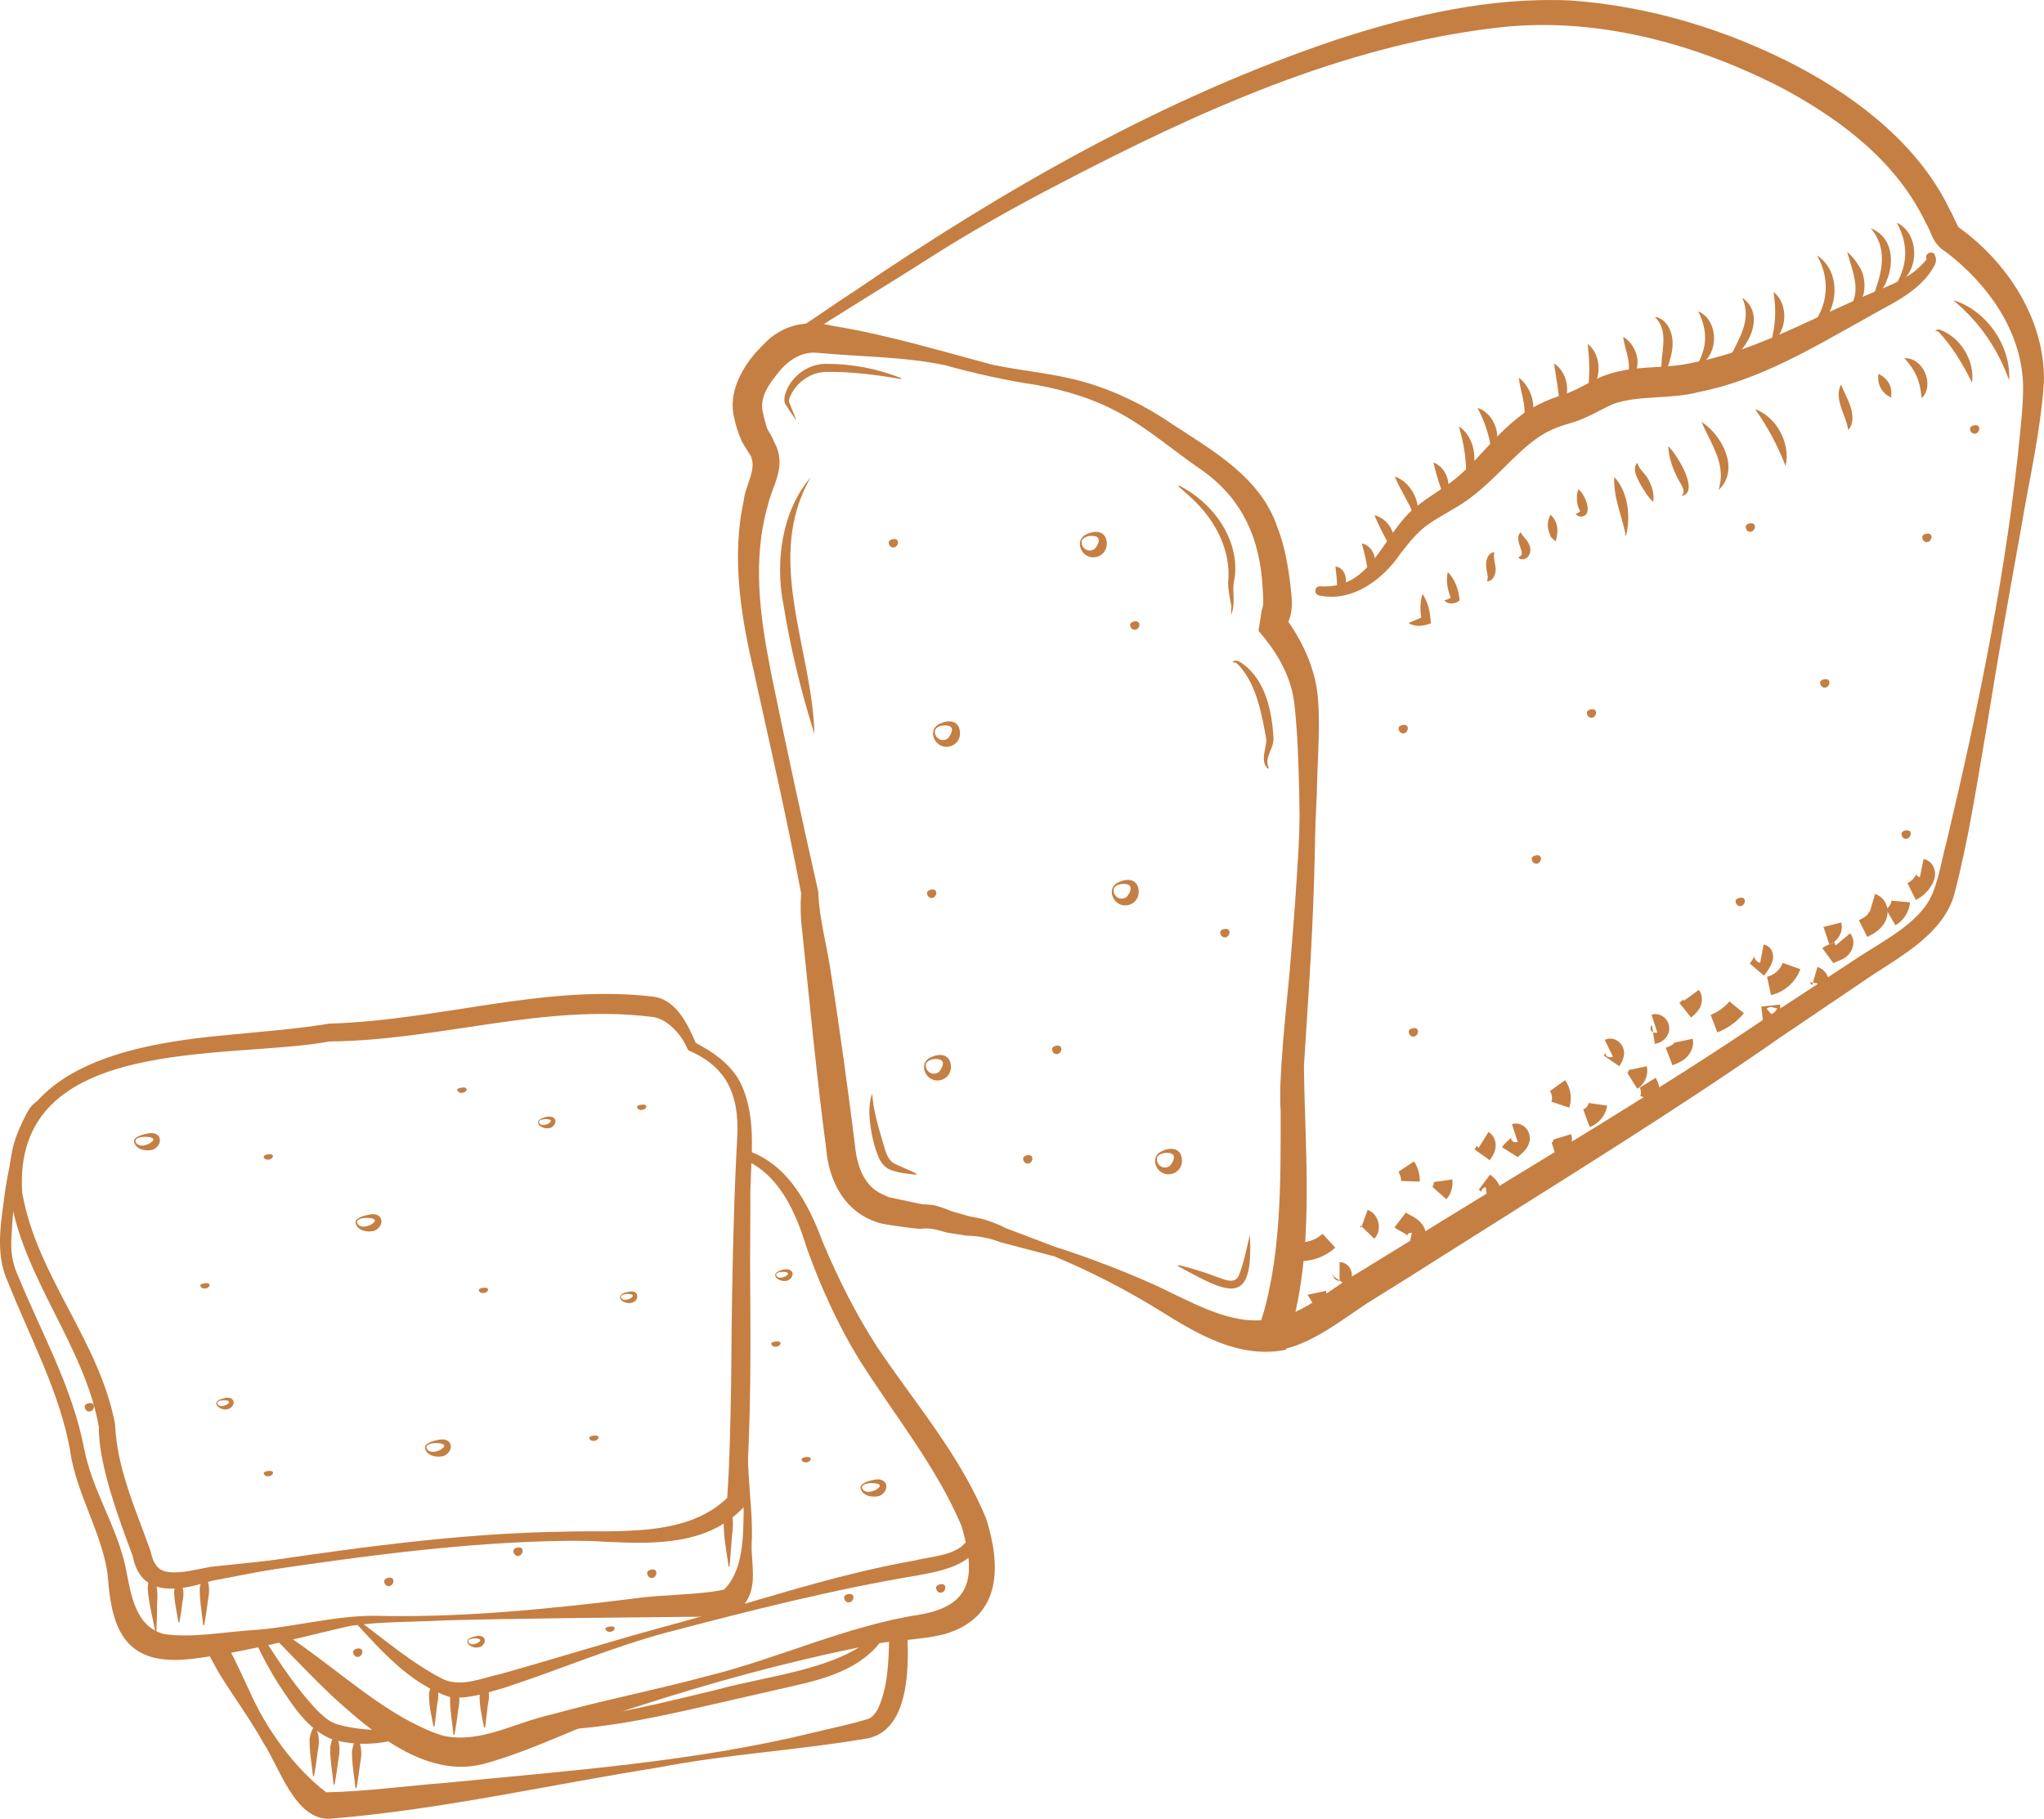 <?xml version="1.0" encoding="UTF-8"?> <svg xmlns="http://www.w3.org/2000/svg" width="109" height="97" viewBox="0 0 109 97" fill="none"><g clip-path="url(#clip0_80_5142)"><path d="M42.472 18.002C42.472 17.942 42.398 17.853 42.329 17.848C42.241 17.848 42.325 17.848 42.329 17.838C42.472 17.813 42.601 17.793 42.744 17.783C43.706 17.729 45.447 18.061 46.423 18.165C49.205 18.428 51.849 19.42 54.591 19.841C57.368 20.198 60.135 21.17 62.384 22.891C63.484 23.719 64.722 24.394 65.773 25.381C66.823 26.358 67.588 27.667 67.938 29.06C68.126 29.755 68.224 30.459 68.298 31.163C68.353 31.882 68.565 32.874 67.849 33.375L67.904 33.008C68.974 34.258 69.812 35.805 69.975 37.471C70.128 39.108 70.123 40.704 70.143 42.341C70.158 45.574 70.029 48.807 69.842 52.031L69.536 56.836C69.581 61.726 70.158 66.72 68.678 71.495L67.84 70.375L68.027 70.335C69.556 69.963 70.686 68.966 72.042 68.113C73.162 67.419 75.396 66.065 76.506 65.356C82.385 61.736 88.531 58.111 94.242 54.238L98.627 51.366C100.068 50.38 101.72 49.596 102.637 48.376C103.318 47.528 103.5 45.971 103.811 44.87C105.523 37.65 107.032 30.335 107.742 22.936C107.826 22.093 107.905 21.23 107.88 20.387C107.747 17.6 105.996 15.155 103.836 13.489L103.555 13.29C103.007 12.834 103.012 12.403 102.716 11.927C101.182 8.683 98.302 6.482 95.234 4.8C90.499 2.321 85.019 0.813 79.648 1.498C71.475 2.489 63.83 5.976 56.559 9.769C54.098 11.044 51.716 12.378 49.378 13.876C47.597 15.021 44.554 16.856 42.808 18.016L42.601 18.165C42.566 18.185 42.522 18.24 42.556 18.18C42.576 18.131 42.532 18.036 42.468 18.016L42.472 18.002ZM42.029 18.215C42.033 18.145 42.058 17.992 42.147 17.892C42.251 17.778 42.275 17.783 42.31 17.749C42.389 17.669 42.842 17.362 42.946 17.282C43.474 16.94 44.978 15.899 45.535 15.547C53.56 10.082 62.084 5.187 71.327 2.098C75.312 0.798 79.519 -0.169 83.751 0.025C87.978 0.327 92.126 1.587 95.895 3.561C99.249 5.346 102.396 7.855 103.999 11.232C104.137 11.441 104.364 12.041 104.452 12.125C107.037 13.97 109.069 17.054 108.995 20.362C108.827 23.015 108.196 25.629 107.767 28.242C107.141 31.694 106.529 35.145 105.972 38.612C105.449 41.642 104.995 44.731 104.211 47.717C103.565 49.968 101.029 51.158 99.288 52.383L94.953 55.314C89.315 59.256 83.179 63.015 77.354 66.71C76.264 67.404 74.03 68.812 72.925 69.492C71.549 70.389 70.084 71.594 68.392 71.971L68.204 72.011C68.15 72.026 68.027 72.041 67.943 72.051C67.499 72.1 67.1 71.778 67.045 71.332C67.031 71.183 67.055 71.049 67.105 70.915C68.353 67.236 68.293 63.114 68.293 59.241C68.155 57.669 68.609 53.583 68.762 51.942C69.166 47.156 69.526 42.326 69.339 37.531C69.24 35.978 68.51 34.545 67.524 33.315C67.44 33.206 67.455 33.052 67.563 32.963C67.775 32.834 67.864 32.551 67.874 32.219C67.854 31.223 67.706 30.151 67.465 29.184C67.129 27.865 66.434 26.665 65.442 25.743C64.456 24.815 63.228 24.136 62.103 23.293C60.993 22.48 59.795 21.795 58.522 21.304C56.594 20.536 54.483 20.402 52.456 19.951C50.433 19.36 48.455 18.919 46.364 18.656C45.348 18.572 43.459 18.131 42.433 18.329C42.398 18.329 42.433 18.334 42.305 18.344C42.191 18.344 42.073 18.264 42.033 18.215H42.029Z" fill="#C57F43"></path><path d="M41.096 35.78C41.886 39.653 42.769 43.705 43.637 47.563C43.671 48.971 44.13 50.518 44.337 52.066C44.574 53.558 44.786 55.056 44.998 56.549C45.195 58.046 45.407 59.549 45.585 61.022C45.669 61.919 45.93 62.936 46.69 63.481C46.902 63.645 47.158 63.729 47.395 63.848L47.469 63.863L49.19 64.23L49.042 64.22C49.324 64.23 49.733 64.235 49.989 64.325C50.295 64.409 50.547 64.518 50.774 64.607L50.719 64.592L51.721 64.875C51.489 64.835 52.189 64.959 52.165 64.959C52.599 65.039 53.373 65.341 53.585 65.48L56.298 66.507C57.802 66.978 60.545 67.989 62.419 68.931C64.086 69.73 65.956 70.707 67.756 70.34C67.771 70.335 67.07 70.91 67.075 70.905C68.501 67.28 68.505 63.109 68.525 59.231C68.387 57.63 68.831 53.618 68.964 51.956C69.231 48.748 69.354 45.529 69.285 42.321C69.245 40.754 69.201 39.097 69.028 37.56C68.861 36.082 68.116 34.793 67.12 33.657C67.1 33.657 67.297 32.492 67.292 32.487C67.277 32.497 67.292 32.517 67.322 32.432C67.346 32.348 67.366 32.204 67.366 32.036C67.366 31.877 67.346 31.659 67.337 31.456C67.218 28.773 66.271 26.551 63.963 24.984C62.631 24.072 61.329 22.941 59.904 22.137C58.493 21.329 56.929 20.833 55.302 20.536C53.659 20.293 51.997 19.921 50.379 19.474C48.15 19.008 45.841 19.033 43.577 18.815C42.773 18.73 42.034 19.212 41.545 19.822C41.027 20.456 40.475 21.195 40.687 22.009C40.741 22.296 40.82 22.589 40.914 22.857C41.013 23.075 41.175 23.253 41.309 23.635L41.101 23.328C41.397 23.66 41.55 24.121 41.57 24.577C41.585 25.465 41.116 26.169 40.939 26.977C40.12 29.859 40.519 32.829 41.096 35.765V35.78ZM40.238 35.963C39.528 32.993 38.985 29.755 39.666 26.675C39.73 25.921 40.416 24.934 40.006 24.305L40.14 24.468C39.947 24.176 39.779 23.923 39.562 23.546C39.395 23.164 39.232 22.698 39.153 22.291C38.823 20.987 39.523 19.688 40.327 18.775C40.628 18.468 41.047 17.982 41.437 17.773C42.295 17.208 43.39 17.134 44.371 17.372C47.277 17.843 50.108 18.701 52.954 19.459C54.586 19.797 56.293 19.921 57.916 20.402C59.568 20.888 61.132 21.666 62.547 22.643C64.698 24.047 67.198 25.455 68.101 28.069C68.52 29.13 68.698 30.226 68.826 31.322C68.93 32.175 69.013 33.221 68.15 33.816L68.328 32.651C69.388 34 70.212 35.696 70.296 37.441C70.404 38.899 70.237 40.883 70.222 42.341C70.079 45.574 69.857 48.797 69.645 52.016C69.546 53.618 69.393 55.249 69.309 56.826C69.344 61.85 70.04 67.042 68.565 71.986C66.064 72.482 63.849 71.143 61.886 69.918C60.076 68.798 58.153 67.806 56.199 66.993H56.18L56.125 66.978L53.363 66.254C52.761 66.025 52.17 65.906 51.533 65.901C51.474 65.882 50.468 65.743 50.409 65.713C49.916 65.564 49.541 65.465 49.062 65.54C48.421 65.48 47.331 65.331 46.926 65.232C45.092 64.711 44.209 63.06 44.056 61.25C43.558 57.481 43.203 53.752 42.813 49.983C42.714 49.199 42.655 48.416 42.729 47.612L42.739 47.731C42.004 43.848 41.082 39.812 40.228 35.953L40.238 35.963Z" fill="#C57F43"></path><path d="M103.175 13.608C103.283 13.791 103.234 14.009 103.175 14.133C102.425 15.567 100.788 16.221 99.5 16.975C96.649 18.557 93.843 20.268 90.583 20.908C89.142 21.304 87.337 21.061 86.015 21.552C85.349 21.845 84.521 22.361 83.781 22.554C83.016 22.777 82.464 22.995 81.847 23.457C80.683 24.309 79.687 25.629 78.276 26.65C77.566 27.161 76.841 27.493 76.239 27.915C75.638 28.311 75.189 28.872 74.691 29.512C73.783 30.87 72.126 32.14 70.365 31.758H70.355L70.414 31.267C70.641 31.322 71.139 31.262 71.1 31.614C71.041 31.971 70.572 31.763 70.35 31.758C70.059 31.713 70.079 31.267 70.385 31.267C73.231 31.46 73.689 28.436 75.559 26.992C76.239 26.452 76.945 26.06 77.517 25.609C78.676 24.706 79.579 23.357 80.96 22.266C81.601 21.731 82.533 21.304 83.302 21.071C84.097 20.823 84.619 20.431 85.413 20.084C87.1 19.41 88.634 19.727 90.282 19.34C93.345 18.775 96.156 17.223 99.007 15.978C100.087 15.463 101.212 15.15 102.129 14.446C102.267 14.327 102.405 14.198 102.544 14.054C102.691 13.925 102.741 13.796 102.746 13.826C102.593 13.543 103.042 13.31 103.185 13.598L103.175 13.608Z" fill="#C57F43"></path><path d="M1.199 63.68C1.993 68.093 5.283 71.485 6.136 75.944C6.23 78.314 7.236 80.496 8.03 82.723C8.163 83.348 8.38 83.804 9.076 83.849C9.712 83.903 10.452 83.71 11.197 83.566L18.309 82.812C21.865 82.43 25.416 82.033 28.988 81.79C32.233 81.424 36.401 82.306 38.892 79.777L38.768 80.065C38.916 77.962 38.951 75.849 38.99 73.732C39.01 69.988 39.094 64.677 39.296 60.997C39.474 58.711 38.975 57.005 36.776 56.048C36.682 56.003 36.697 56.008 36.657 55.929C36.307 55.086 35.493 54.292 34.768 54.233C29.027 53.509 23.36 55.497 17.574 55.542C12.222 56.544 0.567 55.081 1.189 63.685L1.199 63.68ZM0.543 63.764C-0.133 56.876 7.019 55.656 12.257 55.185C14.047 55.006 15.838 54.877 17.569 54.59C20.415 54.51 23.251 54 26.122 53.568C28.988 53.142 31.942 52.795 34.906 53.162C36.134 53.38 36.702 54.704 37.136 55.696L37.017 55.577C37.994 56.078 38.966 56.737 39.493 57.754C40.465 59.817 39.962 62.043 40.016 64.196L40.001 67.374C40.026 71.624 40.08 75.889 39.735 80.139L39.72 80.308L39.612 80.427C37.767 82.366 34.985 82.351 32.563 82.237C30.191 82.093 27.809 82.063 25.431 82.212C20.667 82.475 15.981 83.417 11.3 84.305C9.82 84.761 7.527 85.361 7.078 82.991C6.422 81.225 5.238 78.111 5.273 76.112C4.513 71.768 1.233 68.193 0.543 63.774V63.764Z" fill="#C57F43"></path><path d="M4.498 77.293C4.918 79.509 6.264 81.424 6.723 83.705C6.984 85.068 7.236 86.784 8.775 87.151C10.313 87.369 12.045 87.012 13.623 86.928C15.867 86.754 18.077 86.095 20.351 86.179C24.795 86.264 29.397 85.797 33.811 85.252C35.33 85.029 37.239 85.073 38.61 84.776C39.641 83.754 39.636 81.969 39.656 80.566C39.548 78.314 39.557 76.028 39.148 73.821L39.636 73.776L39.745 77.416C39.735 78.329 39.957 79.37 39.459 80.233C39.281 80.536 39.015 80.769 38.739 80.942C36.563 82.237 33.984 82.286 31.567 82.172C25.599 82.113 19.517 82.966 13.603 83.839C12.997 83.908 11.512 84.151 10.93 84.245C10.195 84.369 9.362 84.697 8.597 84.558C7.714 84.335 7.423 83.263 7.201 82.599C6.812 81.458 6.378 80.328 5.948 79.192C5.495 78.007 5.707 76.772 5.342 75.587C4.533 72.358 2.718 69.502 1.361 66.487C0.335 64.245 0.094 60.873 1.973 58.741C1.973 58.726 2.259 59.132 2.264 59.132C1.756 59.524 1.514 60.461 1.322 61.111C0.917 62.658 0.691 64.275 0.617 65.872C0.552 66.71 0.646 67.364 0.996 68.123C2.239 71.143 3.877 74.019 4.493 77.302L4.498 77.293ZM3.749 77.412C3.196 74.253 1.598 71.342 0.414 68.351C-0.306 66.799 0.089 65.009 0.291 63.382C0.498 62.162 0.745 60.932 1.223 59.782C1.43 59.36 1.588 58.949 2.047 58.686L3.122 58.111L2.333 59.083C0.809 60.833 0.843 63.412 1.509 65.525C2.303 67.652 3.665 69.839 4.592 72.006C5.204 73.41 5.751 74.863 6.017 76.385C6.141 77.268 6.091 78.21 6.412 79.023C6.841 80.159 7.275 81.29 7.67 82.445C7.921 83.159 8.148 84.216 9.09 84.096C9.574 84.077 10.343 83.858 10.836 83.764C11.443 83.675 12.908 83.437 13.534 83.353C19.478 82.475 25.555 81.622 31.577 81.681C33.944 81.79 36.401 81.756 38.477 80.531C38.961 80.238 39.227 79.787 39.266 79.222C39.326 78.056 39.153 75.021 39.143 73.801C39.143 73.801 39.636 73.752 39.631 73.757C39.809 75.403 39.829 77.208 39.937 78.86C40.001 79.861 40.149 81.28 40.085 82.281C40.031 83.313 40.445 84.597 39.7 85.544C39.094 86.288 38.038 86.14 37.249 86.224C33.229 86.264 27.675 86.308 23.725 86.417C22.048 86.507 20.346 86.472 18.689 86.71C15.936 87.34 13.209 88.084 10.387 88.451C9.806 88.52 9.209 88.57 8.533 88.47C6.146 88.098 5.889 85.867 5.731 83.888C5.396 81.691 4.099 79.698 3.744 77.426L3.749 77.412Z" fill="#C57F43"></path><path d="M39.7 61.314C41.969 61.984 43.124 64.206 43.873 66.239C44.692 68.178 45.634 70.077 46.778 71.838C48.806 74.858 51.183 77.575 52.589 80.992C53.403 83.566 53.403 86.259 50.384 87.146C48.968 87.513 47.558 87.424 46.122 87.796C41.969 88.619 37.821 89.765 33.787 91.074C31.039 91.957 28.529 93.335 25.727 94.089C22.664 94.838 19.794 92.348 17.692 90.434C16.647 89.442 15.675 88.411 14.679 87.394L14.985 87.007C17.411 88.57 19.503 90.553 21.88 91.823C22.447 92.11 23.064 92.413 23.67 92.581C25.663 92.978 27.404 91.882 29.431 91.431C32.169 90.672 34.995 90.122 37.728 89.383C41.53 88.446 45.146 86.71 49.047 86.11C51.992 85.609 51.992 83.868 51.277 81.389C49.94 78.205 47.622 75.383 45.787 72.457C44.653 70.598 43.76 68.609 43.025 66.566C42.428 64.622 41.54 62.579 39.562 61.785L39.691 61.309L39.7 61.314Z" fill="#C57F43"></path><path d="M19.049 86.363C20.563 87.489 21.998 88.728 23.655 89.566C24.657 89.993 25.683 89.487 26.723 89.269C29.634 88.451 32.563 87.528 35.513 86.73C39.927 85.549 44.283 84.012 48.801 83.219C49.733 82.986 51.055 82.961 51.578 82.142C51.706 81.9 51.681 81.528 51.671 81.156L52.16 81.091C52.821 83.263 50.497 83.739 48.939 84.017C44.44 84.766 40.011 85.892 35.597 87.052C32.652 87.836 29.855 89.041 26.936 89.998C26.008 90.256 24.977 90.652 23.961 90.499C21.885 89.809 20.346 88.054 18.916 86.497L19.049 86.358V86.363Z" fill="#C57F43"></path><path d="M101.108 15.18C101.75 14.069 101.759 13.008 101.153 11.877C102.411 12.467 102.376 14.619 101.108 15.18Z" fill="#C57F43"></path><path d="M99.772 16.077C100.304 14.768 100.773 13.34 99.757 12.175C101.399 12.799 100.975 15.224 99.772 16.077Z" fill="#C57F43"></path><path d="M98.376 16.643C99.402 15.755 98.8 14.56 98.504 13.429C98.746 13.643 98.953 13.886 99.116 14.163C99.678 14.952 99.51 16.539 98.376 16.643Z" fill="#C57F43"></path><path d="M96.196 17.793C97.454 16.707 97.705 15.026 96.896 13.623C98.44 14.624 97.976 17.362 96.196 17.793Z" fill="#C57F43"></path><path d="M94.43 18.299C94.691 17.312 94.726 16.583 94.578 15.572C95.406 16.216 95.323 17.744 94.43 18.299Z" fill="#C57F43"></path><path d="M92.176 19.236C92.674 18.111 93.463 17.109 92.906 15.879C94.178 16.747 93.271 18.626 92.176 19.236Z" fill="#C57F43"></path><path d="M90.455 19.544C91.051 18.547 91.081 17.64 90.558 16.603C91.737 17.104 91.663 19.132 90.455 19.544Z" fill="#C57F43"></path><path d="M88.699 20.308C88.309 19.187 89.202 17.848 88.245 16.901C88.575 16.925 88.866 17.198 89.014 17.506C89.473 18.438 88.955 19.4 88.704 20.303L88.699 20.308Z" fill="#C57F43"></path><path d="M86.716 20.228C87.086 19.42 86.671 18.82 86.558 17.967C87.342 18.383 87.732 19.876 86.716 20.228Z" fill="#C57F43"></path><path d="M84.669 20.937C84.782 19.975 84.777 19.306 84.664 18.344C85.443 18.944 85.443 20.327 84.669 20.937Z" fill="#C57F43"></path><path d="M83.219 21.765C83.1 20.873 83.012 20.278 82.874 19.385C83.633 19.876 83.806 21.076 83.219 21.765Z" fill="#C57F43"></path><path d="M81.147 22.747C81.522 21.83 81.103 21.101 80.994 20.144C81.764 20.694 82.183 22.242 81.147 22.747Z" fill="#C57F43"></path><path d="M79.554 24.245C79.441 23.273 79.238 22.628 78.794 21.756C79.756 22.053 80.18 23.452 79.554 24.245Z" fill="#C57F43"></path><path d="M78.188 25.678C78.207 24.587 78.099 23.784 77.798 22.738C78.711 23.347 78.908 24.845 78.188 25.678Z" fill="#C57F43"></path><path d="M77.043 26.596C76.762 25.867 76.619 25.42 76.437 24.662C77.167 24.939 77.482 25.946 77.043 26.596Z" fill="#C57F43"></path><path d="M75.209 27.553C75.302 27.473 75.302 27.384 75.292 27.3C75.243 27.027 75.07 26.804 74.942 26.541C74.755 26.184 74.557 25.852 74.38 25.42C74.829 25.564 75.159 25.911 75.376 26.303C75.524 26.601 75.692 27.002 75.529 27.354C75.475 27.478 75.332 27.592 75.213 27.553H75.209Z" fill="#C57F43"></path><path d="M74.261 29.378C73.852 28.674 73.62 28.222 73.29 27.478C74.084 27.657 74.577 28.624 74.261 29.378Z" fill="#C57F43"></path><path d="M72.979 30.712C72.88 29.998 72.811 29.675 72.624 28.981C73.369 29.13 73.601 30.28 72.979 30.712Z" fill="#C57F43"></path><path d="M71.312 31.614C71.302 30.989 71.287 30.831 71.213 30.211C71.899 30.285 71.983 31.446 71.312 31.614Z" fill="#C57F43"></path><path d="M104.161 16.008C105.922 16.539 107.249 18.438 107.141 20.283C106.514 18.557 105.562 17.188 104.161 16.008Z" fill="#C57F43"></path><path d="M103.219 17.679C103.224 17.58 103.362 17.56 103.441 17.58C104.541 17.977 105.32 19.236 105.163 20.407C104.655 19.39 104.137 18.527 103.392 17.709C103.343 17.674 103.278 17.625 103.219 17.684V17.679Z" fill="#C57F43"></path><path d="M101.557 19.102C102.558 19.058 103.195 20.536 102.475 21.235C102.396 20.327 102.164 19.777 101.557 19.102Z" fill="#C57F43"></path><path d="M100.176 19.936C100.704 20.208 100.916 20.61 100.847 21.2C100.339 20.967 100.087 20.486 100.176 19.936Z" fill="#C57F43"></path><path d="M98.183 20.511C98.415 21.131 98.775 21.612 98.785 22.286C98.785 22.514 98.726 22.767 98.558 22.931C98.524 22.703 98.469 22.524 98.405 22.346C98.208 21.79 97.858 21.091 98.183 20.506V20.511Z" fill="#C57F43"></path><path d="M93.591 21.815C94.746 22.247 95.495 23.64 95.219 24.85C94.765 23.704 94.297 22.827 93.591 21.815Z" fill="#C57F43"></path><path d="M90.736 22.499C91.85 23.218 92.807 25.063 91.643 26.134C92.082 24.781 91.263 23.719 90.736 22.499Z" fill="#C57F43"></path><path d="M88.955 23.789C89.394 24.181 90.686 26.248 89.675 26.457C89.848 26.268 89.774 26.07 89.675 25.881C89.3 25.252 88.999 24.558 88.96 23.789H88.955Z" fill="#C57F43"></path><path d="M87.308 24.677C87.421 25.073 87.742 25.232 87.919 25.604C88.102 25.956 88.225 26.348 88.161 26.774C87.855 26.472 87.673 26.159 87.485 25.842C87.332 25.52 87.007 25.029 87.308 24.677Z" fill="#C57F43"></path><path d="M86.079 25.44C86.814 26.199 86.967 27.533 86.721 28.525C86.696 28.569 86.637 28.564 86.617 28.525C86.701 28.569 86.666 28.47 86.666 28.416C86.459 27.424 86.03 26.487 86.084 25.445L86.079 25.44Z" fill="#C57F43"></path><path d="M84.165 26.09C84.555 26.378 85.029 27.582 84.244 27.548C84.151 27.523 84.082 27.478 84.022 27.414C84.18 27.349 84.314 27.25 84.249 27.226C84.082 26.973 84.032 26.457 84.165 26.09Z" fill="#C57F43"></path><path d="M82.681 27.449C83.11 27.835 83.115 28.371 82.952 28.872C82.755 28.683 82.444 28.49 82.923 28.47L82.725 28.639C82.503 28.257 82.464 27.86 82.686 27.444L82.681 27.449Z" fill="#C57F43"></path><path d="M81.093 28.386C81.246 28.688 81.438 28.758 81.566 29.09C81.621 29.249 81.65 29.492 81.487 29.68C81.374 29.834 81.063 29.908 80.969 29.715C81.221 29.631 81.167 29.447 81.098 29.259C81.019 29.035 80.841 28.614 81.093 28.391V28.386Z" fill="#C57F43"></path><path d="M79.692 29.452C79.579 29.893 79.884 30.236 79.697 30.682C79.643 30.841 79.48 31.024 79.297 30.999C79.391 30.707 79.278 30.543 79.258 30.26C79.213 29.973 79.312 29.457 79.692 29.452Z" fill="#C57F43"></path><path d="M77.206 30.503C77.615 30.925 77.783 31.456 77.837 32.021C77.596 32.234 77.191 32.249 77.019 32.011C77.255 31.971 77.398 31.862 77.472 31.753L77.408 31.976C77.201 31.505 77.093 31.024 77.206 30.503Z" fill="#C57F43"></path><path d="M75.86 31.674C76.18 32.16 76.269 32.685 76.303 33.241C75.924 33.395 75.47 33.449 75.105 33.226C75.435 33.087 75.707 32.983 75.963 32.854L75.82 33.122C75.731 32.641 75.702 32.15 75.86 31.674Z" fill="#C57F43"></path><path d="M62.888 25.901C64.673 26.799 66.113 28.748 65.842 30.826C65.674 31.406 65.871 31.961 65.733 32.542C65.699 32.621 65.689 32.705 65.694 32.785C65.6 32.631 65.699 32.438 65.659 32.289C65.566 31.818 65.447 31.282 65.511 30.801C65.561 29.517 65.038 28.297 64.249 27.315C63.844 26.819 63.361 26.382 62.858 25.956C62.833 25.936 62.858 25.887 62.892 25.906L62.888 25.901Z" fill="#C57F43"></path><path d="M66.651 65.862C66.868 69.765 65.497 68.976 62.848 67.543C62.813 67.523 62.833 67.464 62.877 67.474C63.617 67.652 64.332 67.885 65.038 68.153C65.433 68.292 65.862 68.465 66.069 68.009C66.33 67.345 66.478 66.581 66.651 65.867V65.862Z" fill="#C57F43"></path><path d="M67.603 40.982C67.169 40.575 67.558 39.876 67.524 39.405C67.287 38.091 67.011 36.524 66.074 35.492C65.99 35.398 65.896 35.304 65.793 35.334C65.758 35.353 65.728 35.304 65.758 35.279C65.906 35.17 66.084 35.279 66.187 35.343C67.484 36.206 67.844 37.952 67.913 39.415C67.904 39.97 67.41 40.412 67.652 40.932C67.672 40.962 67.627 41.002 67.603 40.977V40.982Z" fill="#C57F43"></path><path d="M43.242 25.44C40.731 29.765 43.306 34.55 43.434 39.152C42.719 36.891 42.162 34.605 41.782 32.269C41.323 29.968 41.693 27.226 43.247 25.44H43.242Z" fill="#C57F43"></path><path d="M48.84 62.648C48.371 62.599 47.883 62.549 47.439 62.371C47.183 62.261 46.995 62.014 46.882 61.79C46.591 61.116 46.458 60.441 46.379 59.718C46.339 59.246 46.359 58.76 46.507 58.309C46.576 59.246 46.837 60.089 47.094 60.972C47.222 61.408 47.331 61.83 47.642 62.023C48.007 62.227 48.475 62.376 48.86 62.594C48.889 62.604 48.88 62.653 48.845 62.648H48.84Z" fill="#C57F43"></path><path d="M48.031 20.213C46.709 19.985 45.343 19.807 44.016 19.836C43.232 19.866 42.502 20.367 42.167 21.081C42.098 21.24 42.043 21.349 42.093 21.478C42.211 21.785 42.359 22.108 42.468 22.43C42.26 22.147 42.083 21.87 41.89 21.567C41.787 21.398 41.826 21.146 41.89 20.972C42.176 20.084 43.054 19.43 43.987 19.405C45.387 19.39 46.749 19.653 48.046 20.159C48.071 20.169 48.061 20.213 48.031 20.208V20.213Z" fill="#C57F43"></path><path d="M102.48 46.298C102.603 46.323 102.682 46.447 102.692 46.571C102.701 46.695 102.652 46.819 102.593 46.928C102.445 47.196 102.213 47.414 101.942 47.548" stroke="#C57F43" stroke-miterlimit="10"></path><path d="M101.36 48.078C101.33 48.421 101.123 48.743 100.827 48.917" stroke="#C57F43" stroke-miterlimit="10"></path><path d="M99.85 48.158C100.048 48.217 100.171 48.441 100.161 48.649C100.151 48.857 100.033 49.05 99.88 49.189C99.727 49.328 99.54 49.427 99.352 49.522" stroke="#C57F43" stroke-miterlimit="10"></path><path d="M98.277 50.097C98.425 50.275 98.282 50.553 98.09 50.672C97.897 50.791 97.656 50.831 97.473 50.965" stroke="#C57F43" stroke-miterlimit="10"></path><path d="M97.705 49.318C97.764 49.551 97.621 49.819 97.394 49.894" stroke="#C57F43" stroke-miterlimit="10"></path><path d="M95.535 51.52C95.347 52.046 94.879 52.462 94.336 52.581" stroke="#C57F43" stroke-miterlimit="10"></path><path d="M93.956 50.861C94.084 50.885 94.07 51.074 94.015 51.193C93.927 51.381 93.818 51.555 93.685 51.709" stroke="#C57F43" stroke-miterlimit="10"></path><path d="M92.61 53.722C92.294 54.109 91.87 54.411 91.401 54.59" stroke="#C57F43" stroke-miterlimit="10"></path><path d="M90.193 53.082C90.287 53.211 90.272 53.395 90.193 53.533C90.114 53.672 89.991 53.776 89.867 53.876" stroke="#C57F43" stroke-miterlimit="10"></path><path d="M89.779 55.502C89.823 55.706 89.715 55.919 89.557 56.058C89.399 56.197 89.202 56.271 89.009 56.345" stroke="#C57F43" stroke-miterlimit="10"></path><path d="M88.171 55.18C88.333 55.155 88.491 55.041 88.516 54.877C88.541 54.714 88.378 54.54 88.225 54.59" stroke="#C57F43" stroke-miterlimit="10"></path><path d="M87.332 56.965C87.386 57.218 87.268 57.506 87.046 57.645" stroke="#C57F43" stroke-miterlimit="10"></path><path d="M85.793 55.904C85.936 55.834 86.104 55.993 86.109 56.147C86.114 56.301 86.025 56.449 85.936 56.578" stroke="#C57F43" stroke-miterlimit="10"></path><path d="M85.211 58.894C85.162 59.227 84.915 59.524 84.6 59.638" stroke="#C57F43" stroke-miterlimit="10"></path><path d="M82.898 61.418C83.209 61.319 83.401 60.942 83.307 60.63" stroke="#C57F43" stroke-miterlimit="10"></path><path d="M87.939 58.632C88.052 58.344 88.028 58.007 87.865 57.744" stroke="#C57F43" stroke-miterlimit="10"></path><path d="M94.538 54.173C94.538 54.173 94.504 54.203 94.484 54.188C94.464 54 94.445 53.816 94.425 53.628" stroke="#C57F43" stroke-miterlimit="10"></path><path d="M96.921 52.467H97.034C97.064 52.289 96.945 52.1 96.778 52.051" stroke="#C57F43" stroke-miterlimit="10"></path><path d="M83.056 57.898C83.263 58.185 83.322 58.577 83.209 58.914" stroke="#C57F43" stroke-miterlimit="10"></path><path d="M80.782 60.427C80.935 60.377 81.088 60.546 81.083 60.704C81.078 60.863 80.969 61.002 80.856 61.111C80.743 61.22 80.604 61.314 80.52 61.448" stroke="#C57F43" stroke-miterlimit="10"></path><path d="M79.292 63.814C79.46 63.794 79.544 63.576 79.49 63.417C79.435 63.258 79.292 63.144 79.159 63.045" stroke="#C57F43" stroke-miterlimit="10"></path><path d="M79.115 60.789C79.243 60.868 79.282 61.047 79.248 61.19C79.213 61.334 79.125 61.463 79.036 61.587" stroke="#C57F43" stroke-miterlimit="10"></path><path d="M76.95 62.971C76.984 63.204 76.915 63.447 76.757 63.625" stroke="#C57F43" stroke-miterlimit="10"></path><path d="M75.184 66.244C75.386 66.288 75.569 66.065 75.549 65.862C75.529 65.659 75.371 65.49 75.199 65.376C75.026 65.262 74.829 65.187 74.666 65.063" stroke="#C57F43" stroke-miterlimit="10"></path><path d="M74.987 62.217C75.139 62.445 75.223 62.723 75.213 63" stroke="#C57F43" stroke-miterlimit="10"></path><path d="M72.762 64.994C73.033 65.093 73.127 65.505 72.925 65.713" stroke="#C57F43" stroke-miterlimit="10"></path><path d="M69.413 66.754C69.945 66.745 70.473 66.531 70.868 66.169" stroke="#C57F43" stroke-miterlimit="10"></path><path d="M71.435 67.811C71.539 67.811 71.603 67.93 71.593 68.034C71.583 68.138 71.519 68.222 71.46 68.307" stroke="#C57F43" stroke-miterlimit="10"></path><path d="M70.227 68.946C70.271 69.15 70.172 69.378 69.995 69.487" stroke="#C57F43" stroke-miterlimit="10"></path><path d="M60.614 33.568C60.55 33.588 60.48 33.603 60.411 33.568C60.342 33.533 60.283 33.459 60.268 33.36C60.268 33.335 60.268 33.315 60.268 33.29C60.308 33.147 60.584 33.102 60.673 33.157C60.845 33.256 60.737 33.519 60.609 33.563L60.614 33.568Z" fill="#C57F43"></path><path d="M102.854 28.892C102.79 28.912 102.721 28.926 102.652 28.892C102.583 28.857 102.524 28.783 102.509 28.683C102.509 28.659 102.509 28.639 102.509 28.614C102.548 28.47 102.825 28.426 102.913 28.48C103.086 28.579 102.978 28.842 102.849 28.887L102.854 28.892Z" fill="#C57F43"></path><path d="M105.404 23.109C105.34 23.129 105.271 23.144 105.202 23.109C105.133 23.075 105.074 23 105.059 22.901C105.059 22.876 105.059 22.857 105.059 22.832C105.099 22.688 105.375 22.643 105.464 22.698C105.636 22.797 105.528 23.06 105.399 23.105L105.404 23.109Z" fill="#C57F43"></path><path d="M93.439 28.341C93.374 28.361 93.305 28.376 93.236 28.341C93.167 28.307 93.108 28.232 93.093 28.133C93.093 28.108 93.093 28.088 93.093 28.064C93.133 27.92 93.409 27.875 93.498 27.93C93.67 28.029 93.562 28.292 93.434 28.336L93.439 28.341Z" fill="#C57F43"></path><path d="M84.969 38.26C84.905 38.279 84.836 38.294 84.767 38.26C84.698 38.225 84.639 38.15 84.624 38.051C84.624 38.026 84.624 38.007 84.624 37.982C84.664 37.838 84.94 37.793 85.029 37.848C85.201 37.947 85.093 38.21 84.965 38.255L84.969 38.26Z" fill="#C57F43"></path><path d="M97.409 36.653C97.345 36.672 97.276 36.687 97.207 36.653C97.138 36.618 97.079 36.544 97.064 36.444C97.064 36.42 97.064 36.4 97.064 36.375C97.103 36.231 97.379 36.187 97.468 36.241C97.641 36.34 97.532 36.603 97.404 36.648L97.409 36.653Z" fill="#C57F43"></path><path d="M74.927 39.093C74.863 39.112 74.794 39.127 74.725 39.093C74.656 39.058 74.597 38.983 74.582 38.884C74.582 38.859 74.582 38.84 74.582 38.815C74.621 38.671 74.898 38.626 74.987 38.681C75.159 38.78 75.051 39.043 74.922 39.088L74.927 39.093Z" fill="#C57F43"></path><path d="M101.744 44.716C101.68 44.736 101.611 44.751 101.542 44.716C101.473 44.681 101.414 44.607 101.399 44.508C101.399 44.483 101.399 44.463 101.399 44.438C101.439 44.295 101.715 44.25 101.804 44.305C101.976 44.404 101.868 44.667 101.74 44.711L101.744 44.716Z" fill="#C57F43"></path><path d="M92.901 48.307C92.837 48.326 92.768 48.341 92.699 48.307C92.63 48.272 92.57 48.197 92.556 48.098C92.556 48.074 92.556 48.054 92.556 48.029C92.595 47.885 92.871 47.84 92.96 47.895C93.133 47.994 93.024 48.257 92.896 48.302L92.901 48.307Z" fill="#C57F43"></path><path d="M82.03 46.045C81.966 46.065 81.897 46.08 81.828 46.045C81.759 46.011 81.699 45.936 81.685 45.837C81.685 45.812 81.685 45.792 81.685 45.767C81.724 45.624 82 45.579 82.089 45.634C82.262 45.733 82.153 45.996 82.025 46.04L82.03 46.045Z" fill="#C57F43"></path><path d="M75.47 55.264C75.406 55.284 75.337 55.299 75.268 55.264C75.198 55.23 75.139 55.155 75.124 55.056C75.124 55.031 75.124 55.011 75.124 54.986C75.164 54.843 75.44 54.798 75.529 54.853C75.702 54.952 75.593 55.215 75.465 55.259L75.47 55.264Z" fill="#C57F43"></path><path d="M54.907 62.038C54.843 62.058 54.774 62.073 54.705 62.038C54.636 62.004 54.577 61.929 54.562 61.83C54.562 61.805 54.562 61.785 54.562 61.761C54.601 61.617 54.877 61.572 54.966 61.627C55.139 61.726 55.03 61.989 54.902 62.033L54.907 62.038Z" fill="#C57F43"></path><path d="M34.857 84.136C34.793 84.156 34.724 84.171 34.655 84.136C34.586 84.101 34.526 84.027 34.512 83.928C34.512 83.903 34.512 83.883 34.512 83.858C34.551 83.715 34.827 83.67 34.916 83.725C35.089 83.824 34.98 84.087 34.852 84.131L34.857 84.136Z" fill="#C57F43"></path><path d="M45.363 85.44C45.299 85.46 45.23 85.475 45.161 85.44C45.092 85.406 45.032 85.331 45.018 85.232C45.018 85.207 45.018 85.187 45.018 85.163C45.057 85.019 45.333 84.974 45.422 85.029C45.595 85.128 45.486 85.391 45.358 85.435L45.363 85.44Z" fill="#C57F43"></path><path d="M50.266 84.92C50.202 84.939 50.133 84.954 50.063 84.92C49.994 84.885 49.935 84.811 49.92 84.711C49.92 84.687 49.92 84.667 49.92 84.642C49.96 84.498 50.236 84.454 50.325 84.508C50.498 84.607 50.389 84.87 50.261 84.915L50.266 84.92Z" fill="#C57F43"></path><path d="M65.418 49.973C65.354 49.993 65.285 50.008 65.216 49.973C65.147 49.938 65.087 49.864 65.073 49.765C65.073 49.74 65.073 49.72 65.073 49.695C65.112 49.551 65.388 49.507 65.477 49.561C65.65 49.66 65.541 49.923 65.413 49.968L65.418 49.973Z" fill="#C57F43"></path><path d="M56.451 56.197C56.387 56.216 56.318 56.231 56.248 56.197C56.179 56.162 56.12 56.087 56.105 55.988C56.105 55.964 56.105 55.944 56.105 55.919C56.145 55.775 56.421 55.73 56.51 55.785C56.683 55.884 56.574 56.147 56.446 56.192L56.451 56.197Z" fill="#C57F43"></path><path d="M20.834 84.573C20.77 84.592 20.701 84.607 20.632 84.573C20.563 84.538 20.504 84.463 20.489 84.364C20.489 84.339 20.489 84.32 20.489 84.295C20.529 84.151 20.805 84.106 20.893 84.161C21.066 84.26 20.958 84.523 20.829 84.567L20.834 84.573Z" fill="#C57F43"></path><path d="M19.177 88.346C19.113 88.366 19.044 88.381 18.975 88.346C18.906 88.312 18.847 88.237 18.832 88.138C18.832 88.113 18.832 88.094 18.832 88.069C18.871 87.925 19.148 87.88 19.236 87.935C19.409 88.034 19.3 88.297 19.172 88.341L19.177 88.346Z" fill="#C57F43"></path><path d="M27.725 82.961C27.66 82.981 27.591 82.996 27.522 82.961C27.453 82.926 27.394 82.852 27.379 82.752C27.379 82.728 27.379 82.708 27.379 82.683C27.419 82.539 27.695 82.495 27.784 82.549C27.956 82.648 27.848 82.911 27.72 82.956L27.725 82.961Z" fill="#C57F43"></path><path d="M4.863 75.259C4.799 75.279 4.73 75.294 4.661 75.259C4.592 75.225 4.533 75.15 4.518 75.051C4.518 75.026 4.518 75.006 4.518 74.982C4.558 74.838 4.834 74.793 4.923 74.848C5.095 74.947 4.987 75.21 4.858 75.254L4.863 75.259Z" fill="#C57F43"></path><path d="M49.782 47.87C49.718 47.89 49.649 47.905 49.58 47.87C49.511 47.836 49.452 47.761 49.437 47.662C49.437 47.637 49.437 47.617 49.437 47.593C49.477 47.449 49.753 47.404 49.842 47.459C50.014 47.558 49.906 47.821 49.777 47.865L49.782 47.87Z" fill="#C57F43"></path><path d="M25.875 68.946C25.811 68.961 25.737 68.971 25.673 68.951C25.609 68.931 25.549 68.887 25.535 68.822C25.535 68.808 25.535 68.793 25.535 68.778C25.579 68.689 25.85 68.654 25.944 68.683C26.112 68.743 25.998 68.912 25.87 68.941L25.875 68.946Z" fill="#C57F43"></path><path d="M24.731 58.269C24.667 58.284 24.593 58.294 24.529 58.274C24.464 58.255 24.405 58.21 24.39 58.145C24.39 58.131 24.39 58.116 24.39 58.101C24.435 58.012 24.706 57.977 24.8 58.007C24.968 58.066 24.854 58.235 24.726 58.264L24.731 58.269Z" fill="#C57F43"></path><path d="M11.024 68.703C10.96 68.718 10.886 68.728 10.822 68.708C10.758 68.689 10.698 68.644 10.684 68.579C10.684 68.564 10.684 68.55 10.684 68.535C10.728 68.445 10.999 68.411 11.093 68.441C11.261 68.5 11.147 68.669 11.019 68.698L11.024 68.703Z" fill="#C57F43"></path><path d="M14.408 78.716C14.343 78.731 14.269 78.741 14.205 78.721C14.141 78.701 14.082 78.656 14.067 78.592C14.067 78.577 14.067 78.562 14.067 78.547C14.111 78.458 14.383 78.423 14.476 78.453C14.644 78.513 14.531 78.681 14.402 78.711L14.408 78.716Z" fill="#C57F43"></path><path d="M31.764 76.831C31.7 76.846 31.626 76.856 31.562 76.836C31.498 76.817 31.439 76.772 31.424 76.707C31.424 76.692 31.424 76.678 31.424 76.663C31.468 76.573 31.74 76.539 31.834 76.569C32.001 76.628 31.888 76.797 31.759 76.826L31.764 76.831Z" fill="#C57F43"></path><path d="M43.084 77.977C43.02 77.992 42.946 78.002 42.882 77.982C42.818 77.962 42.758 77.917 42.744 77.853C42.744 77.838 42.744 77.823 42.744 77.808C42.788 77.719 43.059 77.684 43.153 77.714C43.321 77.774 43.207 77.942 43.079 77.972L43.084 77.977Z" fill="#C57F43"></path><path d="M41.471 71.808C41.407 71.823 41.333 71.833 41.269 71.813C41.205 71.793 41.146 71.748 41.131 71.684C41.131 71.669 41.131 71.654 41.131 71.639C41.175 71.55 41.447 71.515 41.54 71.545C41.708 71.604 41.594 71.773 41.466 71.803L41.471 71.808Z" fill="#C57F43"></path><path d="M32.627 87.012C32.563 87.027 32.489 87.037 32.425 87.017C32.361 86.998 32.302 86.953 32.287 86.888C32.287 86.874 32.287 86.859 32.287 86.844C32.331 86.754 32.603 86.72 32.697 86.749C32.864 86.809 32.751 86.978 32.623 87.007L32.627 87.012Z" fill="#C57F43"></path><path d="M14.402 61.83C14.338 61.845 14.264 61.855 14.2 61.835C14.136 61.815 14.077 61.77 14.062 61.706C14.062 61.691 14.062 61.676 14.062 61.661C14.106 61.572 14.378 61.538 14.471 61.567C14.639 61.627 14.526 61.795 14.397 61.825L14.402 61.83Z" fill="#C57F43"></path><path d="M34.315 59.182C34.25 59.197 34.176 59.207 34.112 59.187C34.048 59.167 33.989 59.122 33.974 59.058C33.974 59.043 33.974 59.028 33.974 59.013C34.019 58.924 34.29 58.889 34.383 58.919C34.551 58.979 34.438 59.147 34.309 59.177L34.315 59.182Z" fill="#C57F43"></path><path d="M47.74 29.179C47.676 29.199 47.607 29.214 47.538 29.179C47.469 29.145 47.41 29.07 47.395 28.971C47.395 28.946 47.395 28.926 47.395 28.902C47.434 28.758 47.711 28.713 47.8 28.768C47.972 28.867 47.864 29.13 47.735 29.174L47.74 29.179Z" fill="#C57F43"></path><path d="M60.214 48.252C59.4 48.495 58.882 47.335 59.696 47.032C60.012 46.878 60.48 46.844 60.663 47.24C60.826 47.652 60.663 48.108 60.214 48.257V48.252ZM60.076 47.836C60.199 47.702 60.466 47.285 60.135 47.171C59.903 47.102 59.548 47.141 59.405 47.364C59.282 47.756 59.736 48.088 60.076 47.836Z" fill="#C57F43"></path><path d="M19.838 65.663C19.581 65.698 19.241 65.653 19.058 65.425C18.975 65.316 18.906 65.138 19.029 65.034C19.236 64.865 19.493 64.811 19.749 64.766C19.872 64.746 20.04 64.736 20.198 64.845C20.543 65.118 20.208 65.644 19.833 65.663H19.838ZM19.759 65.326C20.302 64.999 19.769 64.93 19.399 64.959C19.28 64.974 19.162 65.009 19.078 65.083C18.994 65.153 19.058 65.287 19.142 65.346C19.33 65.48 19.552 65.406 19.759 65.326Z" fill="#C57F43"></path><path d="M8.025 61.339C7.768 61.374 7.428 61.329 7.246 61.101C7.162 60.992 7.093 60.813 7.216 60.709C7.423 60.541 7.68 60.486 7.936 60.441C8.059 60.422 8.227 60.412 8.385 60.521C8.73 60.794 8.395 61.319 8.02 61.339H8.025ZM7.946 61.002C8.489 60.675 7.956 60.605 7.586 60.635C7.468 60.65 7.349 60.684 7.265 60.759C7.181 60.828 7.246 60.962 7.329 61.022C7.517 61.156 7.739 61.081 7.946 61.002Z" fill="#C57F43"></path><path d="M29.279 60.164C29.056 60.228 28.544 60.03 28.736 59.737C28.928 59.593 29.293 59.469 29.525 59.613C29.757 59.797 29.525 60.149 29.279 60.164ZM29.224 59.936C29.698 59.663 28.938 59.618 28.765 59.772C28.721 59.822 28.746 59.906 28.81 59.951C28.933 60.04 29.086 59.99 29.224 59.936Z" fill="#C57F43"></path><path d="M12.119 75.155C11.724 75.254 11.201 74.773 11.808 74.61C11.995 74.56 12.168 74.481 12.365 74.605C12.597 74.788 12.365 75.14 12.119 75.155ZM12.065 74.927C12.538 74.654 11.778 74.61 11.606 74.763C11.561 74.813 11.586 74.897 11.65 74.942C11.774 75.031 11.926 74.982 12.065 74.927Z" fill="#C57F43"></path><path d="M33.649 69.487C33.427 69.551 32.914 69.353 33.106 69.06C33.244 68.941 33.417 68.912 33.589 68.882C34.093 68.788 34.117 69.412 33.649 69.487ZM33.594 69.259C34.068 68.986 33.308 68.941 33.136 69.095C33.091 69.145 33.116 69.229 33.18 69.274C33.303 69.363 33.456 69.313 33.594 69.259Z" fill="#C57F43"></path><path d="M41.925 68.307C41.703 68.371 41.19 68.173 41.382 67.88C41.575 67.736 41.94 67.612 42.172 67.756C42.403 67.94 42.172 68.292 41.925 68.307ZM41.871 68.079C42.344 67.806 41.585 67.761 41.412 67.915C41.368 67.965 41.392 68.049 41.456 68.093C41.58 68.183 41.733 68.133 41.871 68.079Z" fill="#C57F43"></path><path d="M25.51 87.855C25.116 87.955 24.593 87.474 25.199 87.31C25.387 87.26 25.559 87.181 25.757 87.305C25.989 87.489 25.757 87.841 25.51 87.855ZM25.456 87.627C25.929 87.355 25.17 87.31 24.997 87.464C24.953 87.513 24.977 87.598 25.042 87.642C25.165 87.731 25.318 87.682 25.456 87.627Z" fill="#C57F43"></path><path d="M23.537 77.674C23.281 77.709 22.94 77.665 22.758 77.436C22.674 77.327 22.605 77.149 22.728 77.045C22.935 76.876 23.192 76.821 23.448 76.777C23.572 76.757 23.739 76.747 23.897 76.856C24.242 77.129 23.907 77.655 23.532 77.674H23.537ZM23.458 77.337C24.001 77.01 23.468 76.94 23.098 76.97C22.98 76.985 22.861 77.02 22.777 77.094C22.694 77.164 22.758 77.297 22.842 77.357C23.029 77.491 23.251 77.416 23.458 77.337Z" fill="#C57F43"></path><path d="M46.764 79.807C46.507 79.841 46.167 79.797 45.984 79.569C45.901 79.46 45.831 79.281 45.955 79.177C46.162 79.008 46.418 78.954 46.675 78.909C46.798 78.889 46.966 78.879 47.124 78.989C47.469 79.261 47.134 79.787 46.759 79.807H46.764ZM46.685 79.47C47.227 79.142 46.695 79.073 46.325 79.103C46.206 79.118 46.088 79.152 46.004 79.227C45.92 79.296 45.984 79.43 46.068 79.489C46.256 79.623 46.478 79.549 46.685 79.47Z" fill="#C57F43"></path><path d="M50.685 39.797C49.871 40.04 49.353 38.879 50.167 38.577C50.483 38.423 50.951 38.388 51.134 38.785C51.296 39.197 51.134 39.653 50.685 39.802V39.797ZM50.547 39.38C50.67 39.246 50.936 38.83 50.606 38.716C50.374 38.646 50.019 38.686 49.876 38.909C49.753 39.301 50.206 39.633 50.547 39.38Z" fill="#C57F43"></path><path d="M58.512 29.69C57.699 29.933 57.181 28.773 57.995 28.47C58.31 28.317 58.779 28.282 58.961 28.678C59.124 29.09 58.961 29.546 58.512 29.695V29.69ZM58.374 29.274C58.498 29.14 58.764 28.723 58.434 28.609C58.202 28.54 57.847 28.579 57.703 28.802C57.58 29.194 58.034 29.526 58.374 29.274Z" fill="#C57F43"></path><path d="M50.201 57.59C49.388 57.833 48.87 56.673 49.684 56.37C49.999 56.216 50.468 56.182 50.65 56.578C50.813 56.99 50.65 57.446 50.201 57.595V57.59ZM50.063 57.173C50.187 57.04 50.453 56.623 50.123 56.509C49.891 56.44 49.535 56.479 49.392 56.702C49.269 57.094 49.723 57.426 50.063 57.173Z" fill="#C57F43"></path><path d="M62.523 62.594C61.709 62.837 61.191 61.676 62.005 61.374C62.32 61.22 62.789 61.185 62.971 61.582C63.134 61.994 62.971 62.45 62.523 62.599V62.594ZM62.384 62.177C62.508 62.043 62.774 61.627 62.444 61.513C62.212 61.443 61.857 61.483 61.714 61.706C61.59 62.098 62.044 62.43 62.384 62.177Z" fill="#C57F43"></path><path d="M10.836 86.67C10.767 86.001 10.639 85.341 10.654 84.687C10.693 84.468 10.748 84.25 10.89 84.022H10.94C11.196 84.448 11.181 84.895 11.088 85.351C11.034 85.797 10.969 86.239 10.89 86.675H10.841L10.836 86.67Z" fill="#C57F43"></path><path d="M24.183 92.512C24.114 91.843 23.986 91.183 24.001 90.528C24.04 90.31 24.095 90.092 24.238 89.864H24.287C24.544 90.29 24.529 90.737 24.435 91.193C24.381 91.639 24.317 92.081 24.238 92.517H24.188L24.183 92.512Z" fill="#C57F43"></path><path d="M17.791 95.165C17.722 94.496 17.594 93.836 17.609 93.181C17.648 92.963 17.702 92.745 17.845 92.517H17.895C18.151 92.944 18.136 93.39 18.043 93.846C17.988 94.292 17.924 94.734 17.845 95.17H17.796L17.791 95.165Z" fill="#C57F43"></path><path d="M18.955 95.364C18.886 94.694 18.758 94.034 18.772 93.38C18.812 93.162 18.866 92.944 19.009 92.715H19.058C19.315 93.142 19.3 93.588 19.206 94.044C19.152 94.491 19.088 94.932 19.009 95.368H18.96L18.955 95.364Z" fill="#C57F43"></path><path d="M16.691 94.724C16.622 94.054 16.494 93.395 16.509 92.74C16.548 92.522 16.602 92.304 16.745 92.076H16.795C17.051 92.502 17.036 92.948 16.942 93.405C16.888 93.851 16.824 94.292 16.745 94.729H16.696L16.691 94.724Z" fill="#C57F43"></path><path d="M9.519 86.526C9.431 85.971 9.288 85.406 9.288 84.855C9.317 84.667 9.371 84.483 9.505 84.295H9.554C9.815 84.652 9.82 85.014 9.732 85.411C9.692 85.782 9.633 86.154 9.564 86.526H9.514H9.519Z" fill="#C57F43"></path><path d="M38.857 83.546C38.734 82.733 38.576 81.914 38.591 81.096C38.63 80.823 38.69 80.541 38.857 80.283H38.907C39.114 80.833 39.119 81.354 39.035 81.909C38.995 82.45 38.951 82.996 38.907 83.541H38.857V83.546Z" fill="#C57F43"></path><path d="M25.816 92.135C25.703 91.545 25.55 90.94 25.579 90.345C25.624 90.147 25.688 89.943 25.85 89.76H25.9C26.112 90.171 26.102 90.533 26.013 90.945C25.969 91.337 25.919 91.728 25.87 92.13H25.821L25.816 92.135Z" fill="#C57F43"></path><path d="M23.118 92.076C23.005 91.486 22.852 90.88 22.881 90.285C22.926 90.087 22.99 89.884 23.152 89.7H23.202C23.414 90.112 23.404 90.474 23.315 90.885C23.271 91.277 23.221 91.669 23.172 92.071H23.123L23.118 92.076Z" fill="#C57F43"></path><path d="M8.286 87.037C8.138 86.273 7.936 85.51 7.877 84.736C7.887 84.478 7.921 84.215 8.035 83.948H8.084C8.39 84.424 8.424 84.934 8.38 85.475C8.38 85.996 8.365 86.511 8.336 87.032H8.286V87.037Z" fill="#C57F43"></path><path d="M48.391 87.221C48.46 88.981 48.475 92.219 46.3 92.705C42.536 93.35 38.822 93.543 35.089 94.267C29.254 95.19 23.522 96.514 17.604 96.995C15.744 97.099 14.896 94.238 14.057 92.968C13.367 91.724 12.513 90.573 11.764 89.363C11.576 89.065 11.409 88.738 11.241 88.431C11.201 88.317 11.039 88.267 11.339 87.974L11.778 87.746C12.183 87.662 12.129 87.826 12.203 87.92C12.518 88.47 13.002 89.546 13.283 90.137C14.18 92.19 15.685 94.278 17.396 95.587C19.522 95.547 21.683 95.24 23.833 95.076C30.368 94.431 36.958 93.965 43.355 92.408C44.352 92.155 45.383 91.966 46.33 91.659C46.547 91.555 46.68 91.376 46.813 91.143C47.36 89.988 47.39 88.555 47.419 87.265L48.391 87.216V87.221Z" fill="#C57F43"></path><path d="M14.101 87.424C14.955 88.738 15.852 90.107 16.928 91.228C17.268 91.555 17.574 91.838 17.983 91.962C18.994 92.249 20.055 92.294 21.115 92.269L21.204 92.755C20.084 93.062 18.881 93.087 17.751 92.775C16.395 92.269 15.606 90.935 14.851 89.814C14.412 89.12 14.023 88.406 13.672 87.657L14.106 87.424H14.101Z" fill="#C57F43"></path><path d="M29.624 91.768C32.568 91.54 35.444 90.776 38.324 90.092C40.702 89.418 44.672 89.036 46.517 87.315C46.517 87.305 46.823 87.697 46.828 87.697L46.65 87.806L46.399 87.379C46.483 87.33 47.75 86.561 47.878 86.487L46.887 87.652C45.896 88.887 44.317 89.432 42.847 89.79L38.492 90.786C35.582 91.451 32.662 92.145 29.653 92.264L29.634 91.768H29.624Z" fill="#C57F43"></path></g><defs><clipPath id="clip0_80_5142"><rect width="109" height="97" fill="white"></rect></clipPath></defs></svg> 